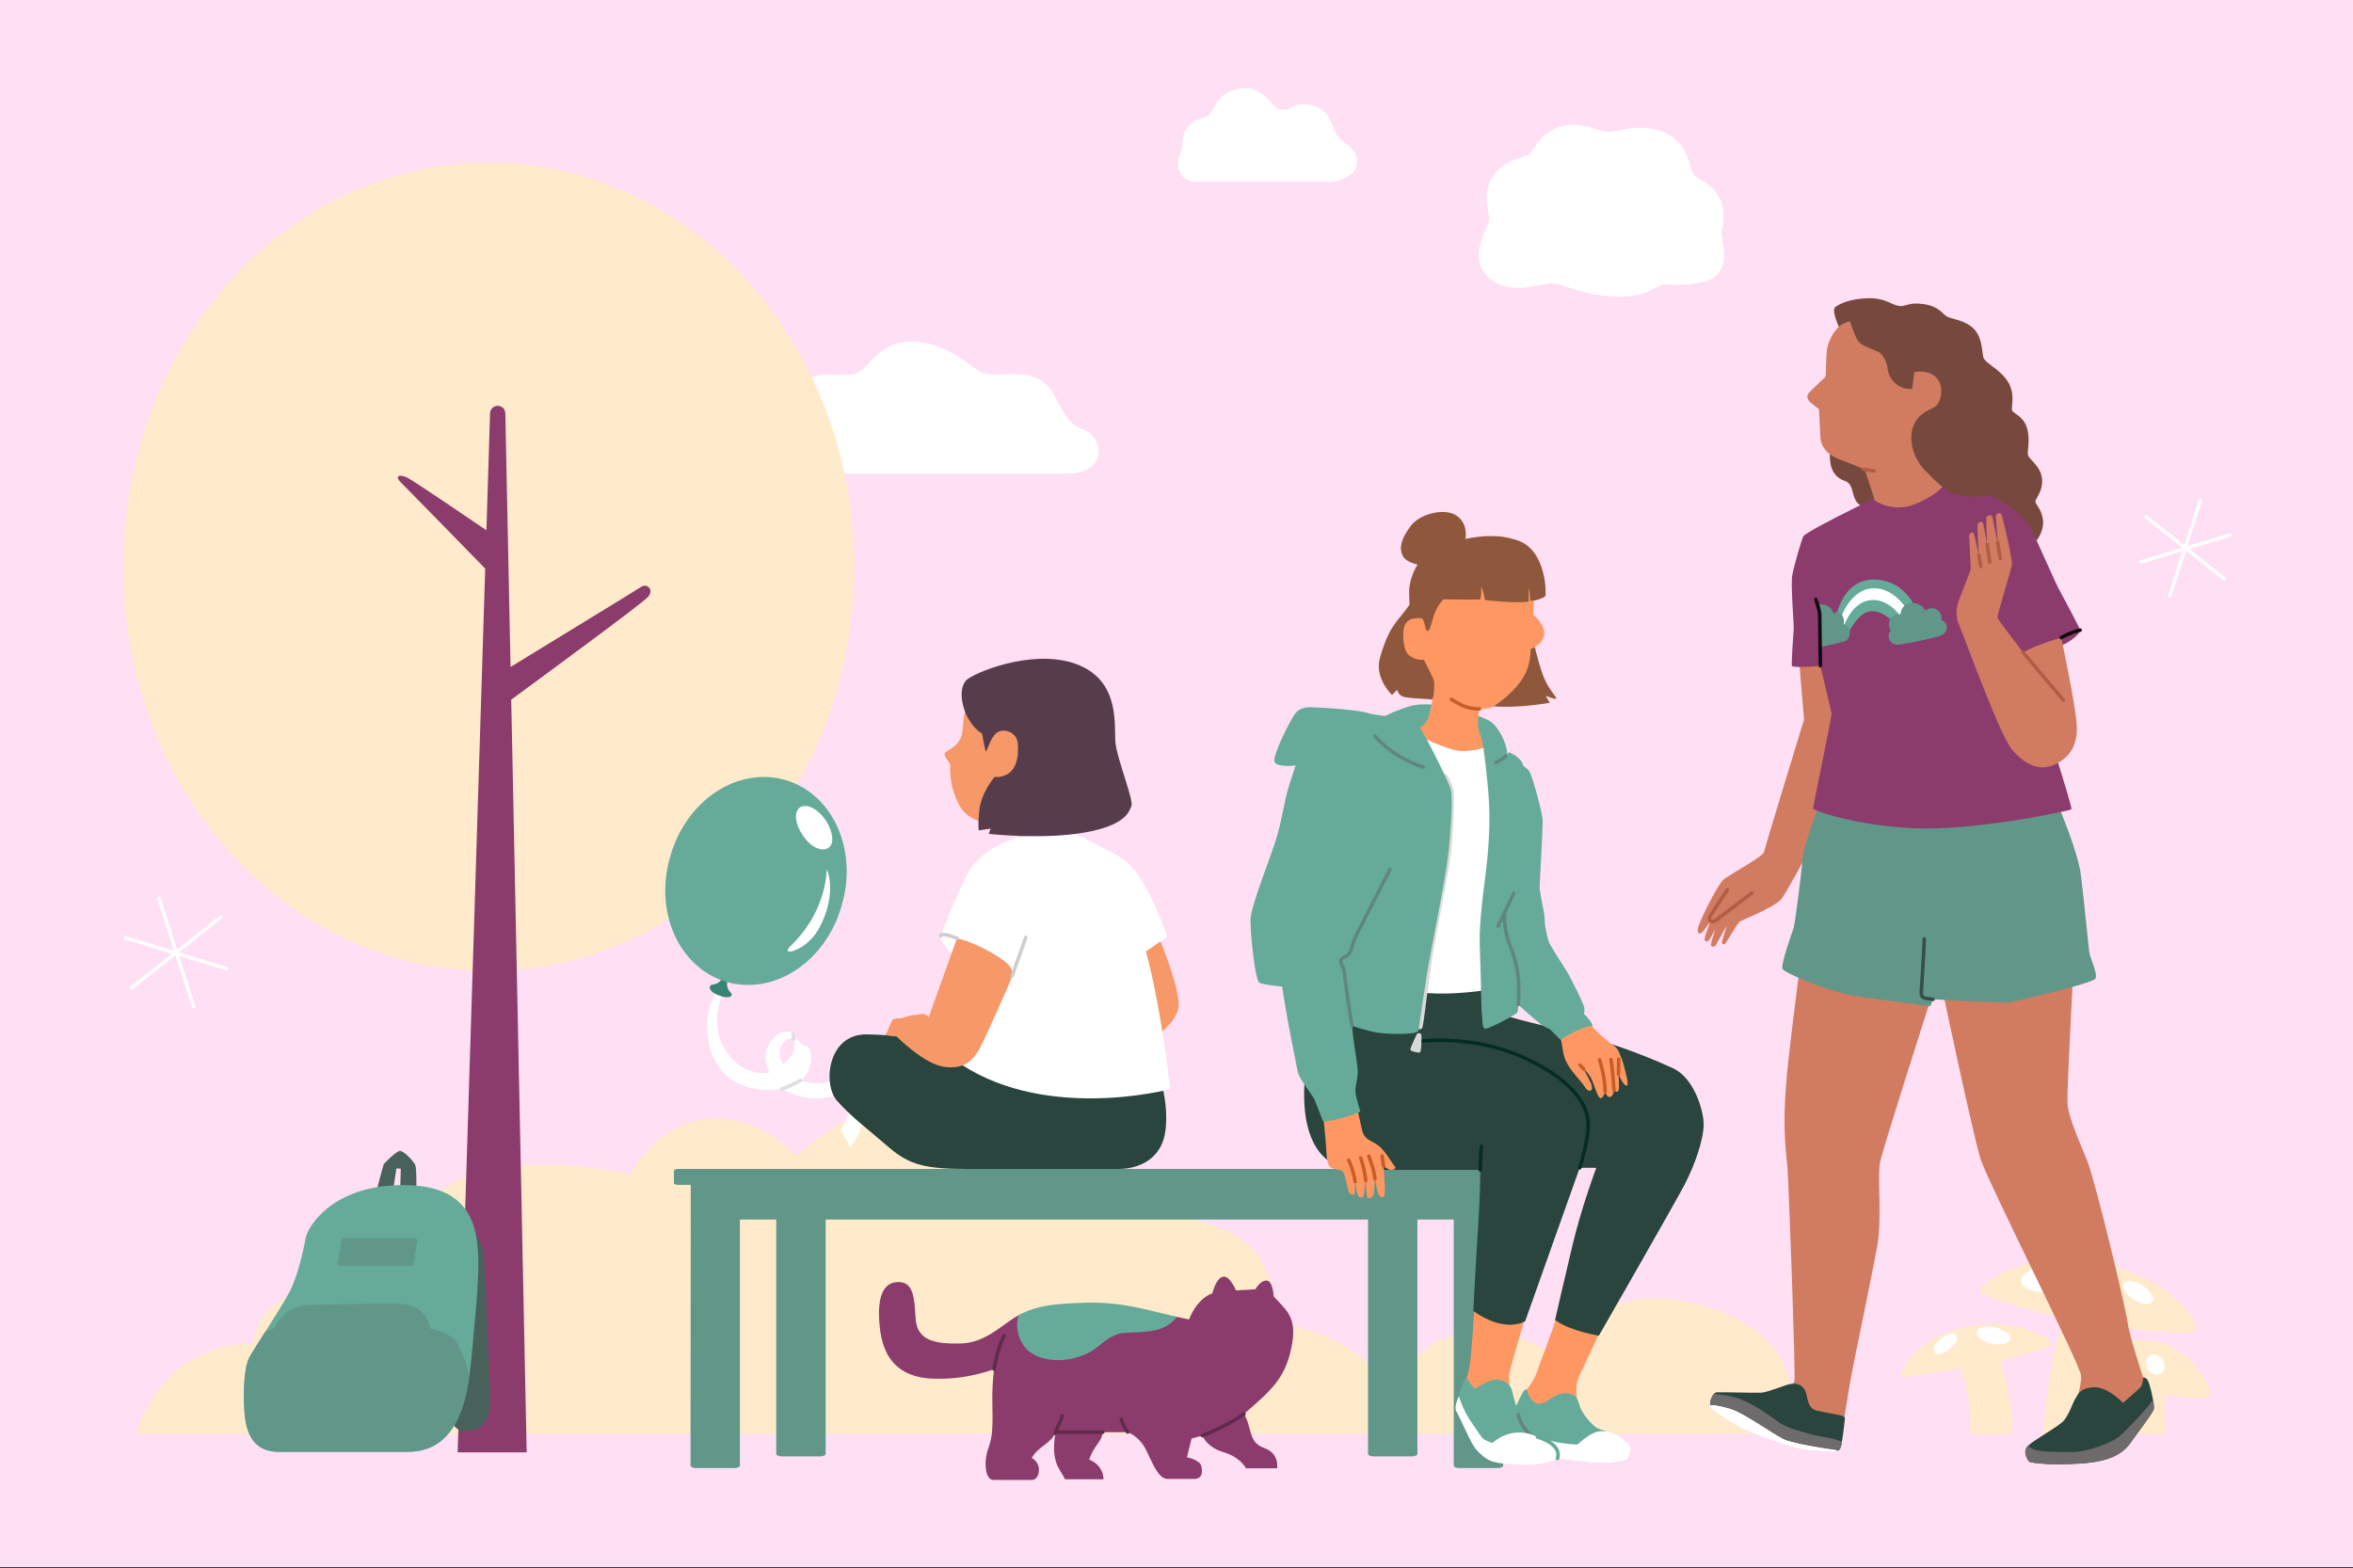 <svg width="2000" height="1333" viewBox="0 0 2000 1333" fill="none" xmlns="http://www.w3.org/2000/svg">
<rect x="0" y="0" width="2000" height="1333" fill="#333333" stroke="none"/>
<g clip-path="url(#clip0_1110_6280)">
<path d="M2000 0H0V1332.05H2000V0Z" fill="#FFDFF3"/>
<path d="M106.742 797.235L192.531 823.276" stroke="white" stroke-width="3" stroke-linecap="round" stroke-linejoin="round"/>
<path d="M135.094 763.541L164.585 855.606" stroke="white" stroke-width="3" stroke-linecap="round" stroke-linejoin="round"/>
<path d="M187.691 779.501L112.012 839.647" stroke="white" stroke-width="3" stroke-linecap="round" stroke-linejoin="round"/>
<path d="M1895.39 454.76L1819.73 477.719" stroke="white" stroke-width="3" stroke-linecap="round" stroke-linejoin="round"/>
<path d="M1870.37 425.027L1844.38 506.245" stroke="white" stroke-width="3" stroke-linecap="round" stroke-linejoin="round"/>
<path d="M1824 439.112L1890.75 492.159" stroke="white" stroke-width="3" stroke-linecap="round" stroke-linejoin="round"/>
<path d="M1371.19 252.069C1345.63 250.691 1330.11 241.959 1320.32 241.008C1310.52 240.057 1283.36 252.693 1265.34 235.953C1247.32 219.199 1263.45 196.452 1265.34 188.557C1267.24 180.663 1258.4 167.714 1268.49 150.647C1278.6 133.594 1296.31 135.482 1301.03 129.789C1305.76 124.109 1309.57 113.346 1326.01 107.667C1342.44 101.987 1359.18 112.409 1368.02 112.097C1376.87 111.785 1392.66 104.188 1413.52 112.097C1434.39 119.991 1435.31 140.523 1439.12 147.168C1442.91 153.799 1453.96 154.111 1460.91 167.06C1467.86 180.024 1464.07 191.71 1463.44 198.028C1462.82 204.347 1470.09 220.15 1460.91 232.148C1451.76 244.146 1420.15 241.945 1414.8 241.633C1409.43 241.32 1400.58 253.645 1371.19 252.069Z" fill="white"/>
<path d="M1128.25 154.537H1017.04C1001.88 154.537 999.024 140.012 1002.81 131.479C1006.62 122.945 1002.81 115.051 1010.4 106.844C1017.98 98.637 1025.25 102.428 1029.35 95.47C1033.46 88.527 1036.61 78.73 1052.72 75.578C1068.84 72.412 1077.69 84.097 1083.05 89.791C1088.41 95.47 1093.8 93.582 1100.12 90.103C1106.42 86.624 1124.12 88.84 1129.81 100.213C1135.49 111.586 1134.55 114.113 1139.61 118.529C1144.66 122.959 1155.08 128.326 1153.19 140.012C1151.31 151.698 1135.2 154.537 1128.25 154.537Z" fill="white"/>
<path d="M670.479 402.676H906.875C941.747 402.676 939.163 371.013 919.781 364.567C900.386 358.106 901.053 332.279 883.617 322.595C866.181 312.911 844.201 322.595 832.572 315.496C820.943 308.41 801.562 289.668 773.164 290.307C744.738 290.946 738.931 315.496 725.385 318.094C711.84 320.678 696.959 313.55 681.468 325.847C665.963 338.143 670.479 351.049 661.434 358.774C652.389 366.54 645.943 372.348 649.166 385.893C652.389 399.439 664.018 402.676 670.479 402.676Z" fill="white"/>
<path d="M1674.43 1218.92C1674.39 1218.92 1674.36 1218.9 1674.34 1218.9C1674.3 1218.88 1674.27 1218.85 1674.26 1218.84C1674.23 1218.81 1674.22 1218.8 1674.22 1218.77C1674.22 1218.73 1674.22 1218.71 1674.22 1218.67C1675.21 1208.18 1674.66 1197.57 1672.56 1187.23C1671.04 1179.03 1668.78 1170.97 1665.77 1163.17C1665.77 1163.12 1665.73 1163.11 1665.68 1163.07C1665.64 1163.05 1665.6 1163.05 1665.54 1163.05C1639.34 1167.25 1622.5 1170.09 1616.84 1170.56C1616.29 1170.59 1615.99 1170.28 1615.86 1169.71C1615.86 1169.68 1615.86 1169.68 1615.86 1169.67C1616.16 1162.98 1631.41 1139.11 1671.16 1131.08C1715.19 1122.19 1741.39 1137.34 1743.69 1142.31C1743.69 1142.34 1743.72 1142.38 1743.72 1142.39C1743.78 1146 1703.62 1156 1700.24 1156.82C1700.21 1156.85 1700.2 1156.85 1700.16 1156.86C1700.13 1156.89 1700.12 1156.9 1700.12 1156.93C1700.09 1156.97 1700.09 1156.99 1700.09 1157.02C1700.07 1157.06 1700.09 1157.07 1700.09 1157.1C1701.11 1159.97 1711.64 1190.6 1710.32 1218.71C1710.32 1218.77 1710.31 1218.81 1710.28 1218.85C1710.24 1218.9 1710.18 1218.92 1710.11 1218.92H1674.43Z" fill="#FFEBCC"/>
<path d="M1753.91 1120.5C1750.08 1132.54 1746.97 1144.81 1744.58 1157.2C1740.5 1177.52 1737.85 1198.11 1736.68 1218.77H1789.84C1789.84 1218.77 1786.63 1177.53 1794.2 1138.67C1794.89 1135.09 1795.63 1131.72 1796.52 1128.22C1813.56 1104.57 1758.57 1058.39 1753.91 1120.5Z" fill="#FFEBCC"/>
<path d="M1772.26 1159.6C1771.91 1164.66 1802.32 1175.87 1804.86 1176.78C1804.9 1176.8 1804.95 1176.84 1804.98 1176.88C1804.99 1176.92 1805.02 1176.97 1804.99 1177.02C1804.73 1178.51 1802.83 1189.18 1801.79 1201.87C1801.35 1207.35 1801.06 1213.3 1801.14 1218.92C1801.14 1218.97 1801.16 1219.02 1801.2 1219.07C1801.24 1219.11 1801.28 1219.14 1801.35 1219.14H1840.03C1840.09 1219.14 1840.13 1219.11 1840.17 1219.07C1840.22 1219.02 1840.24 1218.97 1840.24 1218.92C1840.22 1218.24 1840.12 1216.11 1840.03 1213.14C1839.71 1203.94 1839.88 1194.71 1840.57 1185.54C1840.57 1185.51 1840.57 1185.5 1840.6 1185.46C1840.61 1185.43 1840.64 1185.41 1840.66 1185.39C1840.69 1185.37 1840.7 1185.37 1840.73 1185.37C1840.77 1185.34 1840.78 1185.34 1840.81 1185.34C1843.89 1185.87 1877.63 1191.38 1878.64 1185.33C1879.7 1178.98 1863.52 1149.38 1837.09 1141.26C1810.65 1133.18 1772.94 1149.73 1772.26 1159.6Z" fill="#FFEBCC"/>
<path d="M1670.91 1127.75C1631.62 1135.7 1615.01 1163.7 1615.8 1169.44C1615.8 1169.48 1615.82 1169.5 1615.85 1169.53C1615.86 1169.55 1615.89 1169.58 1615.9 1169.58C1615.92 1169.6 1615.96 1169.63 1615.99 1169.63C1616.03 1169.63 1616.05 1169.63 1616.07 1169.6C1623.03 1167.21 1686.95 1145.7 1743.44 1142.35C1743.48 1142.35 1743.52 1142.35 1743.55 1142.34C1743.57 1142.31 1743.59 1142.29 1743.61 1142.26C1743.64 1142.25 1743.65 1142.21 1743.65 1142.18C1743.65 1142.14 1743.65 1142.09 1743.64 1142.08C1742 1137.72 1714.1 1119.03 1670.91 1127.75Z" fill="#FFEBCC"/>
<path d="M1866.98 1129.36C1868.05 1122.54 1846.21 1087.9 1786.13 1073.54C1726.04 1059.27 1682.77 1091.45 1682.77 1097.14C1682.77 1102.85 1753.58 1120.73 1753.58 1120.73C1767.79 1124.43 1782.27 1127.06 1796.87 1128.61C1831.24 1131.13 1865.93 1136.17 1866.98 1129.36Z" fill="#FFEBCC"/>
<path d="M1878.64 1185.3C1879.7 1178.95 1863.52 1149.35 1837.09 1141.26C1810.65 1133.14 1772.94 1149.72 1772.26 1159.56C1771.88 1164.84 1805.03 1176.8 1805.03 1176.8C1805.03 1176.8 1819.1 1181.03 1840.64 1185.26C1840.6 1185.3 1877.59 1191.65 1878.64 1185.3Z" fill="#FFEBCC"/>
<path d="M1742.05 1097.75C1754.49 1096.12 1763.93 1089.86 1763.12 1083.76C1762.32 1077.67 1751.59 1074.05 1739.15 1075.69C1726.71 1077.32 1717.27 1083.58 1718.08 1089.67C1718.87 1095.76 1729.61 1099.38 1742.05 1097.75Z" fill="white"/>
<path d="M1829.51 1106.48C1831.63 1103.23 1827.95 1097.06 1821.26 1092.71C1814.57 1088.38 1807.45 1087.52 1805.33 1090.8C1803.19 1094.05 1806.89 1100.22 1813.57 1104.57C1820.24 1108.9 1827.4 1109.76 1829.51 1106.48Z" fill="white"/>
<path d="M1708.41 1138.4C1709.27 1134.61 1703.67 1130.08 1695.9 1128.32C1688.16 1126.55 1681.15 1128.19 1680.28 1132.01C1679.41 1135.82 1685.01 1140.32 1692.77 1142.09C1700.53 1143.85 1707.54 1142.21 1708.41 1138.4Z" fill="white"/>
<path d="M1657.05 1146.79C1662.15 1142.8 1664.72 1137.52 1662.74 1135.04C1660.8 1132.54 1655.06 1133.75 1649.95 1137.76C1644.84 1141.75 1642.28 1147.04 1644.26 1149.52C1646.2 1152.02 1651.94 1150.81 1657.05 1146.79Z" fill="white"/>
<path d="M1792.81 1102.79C1796.34 1100.73 1797.21 1095.59 1794.71 1091.28C1792.24 1086.99 1787.34 1085.14 1783.81 1087.2C1780.26 1089.23 1779.42 1094.37 1781.89 1098.69C1784.39 1103 1789.27 1104.82 1792.81 1102.79Z" fill="white"/>
<path d="M1836.5 1167.64C1840.03 1165.61 1840.9 1160.44 1838.4 1156.15C1835.93 1151.84 1831.03 1150.02 1827.48 1152.05C1823.94 1154.09 1823.11 1159.23 1825.58 1163.55C1828.08 1167.85 1832.96 1169.68 1836.5 1167.64Z" fill="white"/>
<path d="M1167.86 1218.41C1167.83 1218.44 1167.83 1218.51 1167.83 1218.54C1167.86 1218.6 1167.86 1218.63 1167.88 1218.7C1167.93 1218.73 1167.98 1218.75 1168.01 1218.75C1168.04 1218.78 1168.11 1218.78 1168.17 1218.78H1523.31C1523.38 1218.78 1523.44 1218.78 1523.51 1218.73C1523.57 1218.7 1523.59 1218.63 1523.62 1218.57C1524.76 1213.78 1541.36 1138.77 1450.7 1110.63C1360.82 1082.63 1322.71 1146.77 1319.8 1151.93C1319.8 1151.96 1319.77 1151.99 1319.74 1152.02C1319.67 1152.06 1319.64 1152.09 1319.61 1152.09C1319.54 1152.09 1319.51 1152.09 1319.46 1152.09C1319.43 1152.09 1319.39 1152.06 1319.33 1152.02C1315.67 1149.08 1277.74 1119.8 1232.25 1135.58C1186.56 1151.52 1169.3 1212.9 1167.86 1218.41Z" fill="#FFEBCC"/>
<path d="M115.672 1218.39C115.672 1218.44 115.672 1218.47 115.672 1218.54C115.672 1218.57 115.7 1218.63 115.743 1218.67C115.771 1218.7 115.8 1218.73 115.828 1218.75C115.899 1218.78 115.927 1218.78 115.984 1218.78H1197.14C1197.21 1218.78 1197.24 1218.78 1197.29 1218.75C1197.32 1218.75 1197.37 1218.73 1197.39 1218.7C1197.42 1218.67 1197.45 1218.6 1197.45 1218.57C1197.48 1218.54 1197.48 1218.47 1197.45 1218.44C1196.51 1212.62 1182.43 1139.26 1085.44 1124.53C1085.38 1124.5 1085.31 1124.47 1085.25 1124.4C1085.22 1124.38 1085.19 1124.28 1085.19 1124.22C1085.41 1119.8 1087.38 1065.41 1040.78 1045.4C994.976 1025.79 961.552 1034.52 957.931 1035.56C957.86 1035.59 957.832 1035.59 957.775 1035.56C957.732 1035.56 957.704 1035.56 957.647 1035.53C957.619 1035.5 957.576 1035.48 957.576 1035.43C957.548 1035.41 957.519 1035.38 957.519 1035.32C956.397 1029.64 939.884 954.43 842.466 934.423C744.736 914.346 681.92 978.255 677.661 982.742C677.618 982.77 677.59 982.799 677.533 982.799C677.504 982.827 677.462 982.827 677.405 982.827C677.377 982.827 677.348 982.827 677.277 982.799C677.249 982.799 677.221 982.77 677.192 982.742C674.267 979.547 643.371 947.103 601.158 951.079C558.632 955.083 537.774 994.726 536.084 998.048C536.056 998.105 535.985 998.176 535.928 998.204C535.857 998.233 535.8 998.233 535.729 998.233C530.817 997.012 452.255 978.255 394.48 1001.06C337.912 1023.35 325.019 1098.04 323.826 1105.8C323.826 1105.86 323.798 1105.93 323.77 1105.96C323.727 1106.03 323.67 1106.06 323.613 1106.06C323.571 1106.09 323.514 1106.09 323.457 1106.09C323.386 1106.06 323.329 1106.03 323.301 1105.99C320.192 1102.68 300.37 1084.06 258.569 1096.72C215.631 1109.75 215.419 1138.62 215.532 1142.12C215.532 1142.19 215.532 1142.22 215.504 1142.25C215.504 1142.32 215.475 1142.35 215.447 1142.38C215.419 1142.41 215.376 1142.41 215.319 1142.44C215.291 1142.44 215.262 1142.48 215.191 1142.44C209.711 1142.04 142.422 1139 115.672 1218.39Z" fill="#FFEBCC"/>
<path d="M415.407 825.362C587.056 825.362 726.191 671.546 726.191 481.793C726.191 292.04 587.056 138.225 415.407 138.225C243.743 138.225 104.609 292.04 104.609 481.793C104.609 671.546 243.743 825.362 415.407 825.362Z" fill="#FFEBCC"/>
<path d="M550.737 507.45C546.051 512.775 460.759 575.462 434.633 594.631C434.576 594.659 434.548 594.702 434.548 594.73C434.534 594.773 434.533 594.801 434.533 594.844L447.653 1234.24C447.653 1234.29 447.639 1234.37 447.582 1234.41C447.54 1234.44 447.483 1234.49 447.412 1234.49H389.239C389.182 1234.49 389.112 1234.44 389.069 1234.41C389.026 1234.37 388.998 1234.29 388.998 1234.24L394.748 1048.34L412.412 483.412C412.412 483.369 412.412 483.341 412.383 483.326C412.383 483.27 412.355 483.255 412.341 483.227C401.124 471.726 345.635 414.916 340.623 409.933C335.042 404.381 339.813 402.805 346.174 406C351.499 408.598 398.298 440.418 413.079 450.484C413.093 450.513 413.15 450.527 413.193 450.527C413.249 450.527 413.292 450.527 413.32 450.513C413.363 450.484 413.391 450.456 413.406 450.414C413.434 450.385 413.462 450.342 413.462 450.286L416.529 351.206C416.586 349.503 417.296 347.912 418.517 346.734C419.738 345.569 421.357 344.902 423.047 344.931C424.751 344.931 426.369 345.598 427.59 346.762C428.783 347.955 429.465 349.559 429.521 351.249L433.951 566.489C433.951 566.546 433.951 566.56 433.98 566.617C434.008 566.631 434.037 566.688 434.079 566.702C434.108 566.702 434.15 566.73 434.193 566.73C434.25 566.73 434.264 566.702 434.321 566.688C464.479 548.258 541.38 501.245 545.171 498.718C549.913 495.608 556.246 501.117 550.737 507.45Z" fill="#8B3C6C"/>
<path d="M400.053 1043.37C400.053 1043.37 408.913 1055.05 410.631 1062.2C412.335 1069.34 416.055 1172.08 416.623 1188.35C417.176 1204.61 410.915 1214.89 399.783 1216.04C388.651 1217.18 384.661 1215.17 380.657 1196.05C376.667 1176.92 381.807 1078.75 380.657 1061.93C379.507 1045.07 400.053 1043.37 400.053 1043.37Z" fill="#49615B"/>
<path d="M320.538 1010.83C320.524 1010.83 320.51 1010.83 320.496 1010.83C320.496 1010.83 320.482 1010.81 320.482 1010.8C320.467 1010.78 320.453 1010.78 320.453 1010.75C320.453 1010.75 320.453 1010.74 320.453 1010.73C320.851 1009.18 325.593 990.806 326.133 989.712C326.701 988.562 336.697 978.58 339.834 978.296C342.972 977.998 351.534 986.858 352.968 990.28C354.331 993.574 353.863 1012.35 353.82 1013.86C353.82 1013.88 353.82 1013.88 353.82 1013.91C353.806 1013.91 353.806 1013.92 353.792 1013.92C353.778 1013.94 353.778 1013.95 353.764 1013.95C353.749 1013.95 353.735 1013.95 353.735 1013.95L340.204 1011.96C340.175 1011.96 340.161 1011.96 340.147 1011.95C340.133 1011.92 340.133 1011.91 340.133 1011.88L340.686 993.503C340.686 993.475 340.686 993.461 340.658 993.432C340.644 993.418 340.63 993.418 340.601 993.418L337.052 993.134C337.037 993.134 337.009 993.134 336.995 993.148C336.981 993.163 336.966 993.177 336.952 993.205L334.127 1011.32C334.127 1011.34 334.112 1011.37 334.098 1011.38C334.084 1011.38 334.07 1011.39 334.041 1011.39L320.538 1010.83Z" fill="#49615B"/>
<path d="M337.833 1007.4C356.888 1006.82 370.533 1009.66 380.33 1014.83C402.324 1026.43 404.851 1048.52 406.03 1060.78C407.748 1078.47 405.178 1107.01 402.04 1139.84C398.916 1172.66 396.616 1234.02 346.395 1234.02H237.362C217.115 1234.02 208.823 1221.17 207.687 1198.05C206.551 1174.94 208.553 1160.38 211.975 1153.82C213.494 1150.91 218.946 1142.29 225.208 1132.4C233.102 1119.96 242.247 1105.52 246.222 1097.88C253.364 1084.19 258.206 1061.06 259.924 1051.95C261.642 1042.8 281.62 1009.12 337.833 1007.4Z" fill="#66AB9A"/>
<path d="M237.392 1234.1C218.308 1234.1 208.852 1222.64 207.631 1198.05C206.566 1176.83 208.099 1161.09 211.919 1153.78C213.225 1151.25 217.627 1144.31 222.724 1136.24L225.209 1132.38C227.779 1131.01 230.448 1129.84 233.203 1128.89C233.87 1127.58 234.495 1126.43 235.02 1125.52C240.941 1115.17 250.568 1109.68 263.631 1109.21C275.714 1108.78 305.02 1108.17 325.296 1108.17C331.842 1108.17 337.039 1108.23 340.688 1108.36C356.733 1108.9 364.84 1119.58 365.593 1129.3C379.749 1132 386.948 1136.91 391.278 1146.84C394.175 1153.44 397.653 1162.1 398.889 1170.36C394.856 1197.74 385.045 1234.09 346.41 1234.09L237.392 1234.1Z" fill="#609789"/>
<path d="M349.904 1075.9H288.608C288.366 1075.9 288.153 1075.84 287.94 1075.76C287.728 1075.66 287.557 1075.52 287.401 1075.35C287.245 1075.18 287.145 1074.96 287.074 1074.73C287.018 1074.52 287.018 1074.29 287.046 1074.07L290.241 1053.82C290.312 1053.45 290.496 1053.11 290.78 1052.87C291.064 1052.63 291.433 1052.49 291.803 1052.49H353.113C353.34 1052.49 353.567 1052.54 353.766 1052.64C353.979 1052.73 354.164 1052.87 354.306 1053.04C354.462 1053.22 354.561 1053.42 354.632 1053.65C354.689 1053.86 354.703 1054.09 354.661 1054.32L351.466 1074.56C351.409 1074.93 351.21 1075.27 350.926 1075.52C350.642 1075.76 350.287 1075.9 349.904 1075.9Z" fill="#609789"/>
<path d="M1555.32 364.284C1555.32 364.284 1555.32 377.191 1555.32 387.371C1555.32 397.552 1558.66 405.759 1568.44 408.897C1578.22 412.035 1570.98 430.238 1588.2 431.615C1605.43 432.992 1617.17 417.331 1617.17 417.331L1607.59 376.225C1607.59 376.225 1596.62 367.223 1596.03 367.025C1595.45 366.826 1555.32 364.284 1555.32 364.284Z" fill="#77483D"/>
<path d="M1539.27 750.207C1539.27 750.207 1525.77 849.428 1519.89 903.441C1514.01 957.453 1518.13 977.416 1519.31 992.68C1520.49 1007.94 1526.35 1168.82 1525.19 1174.1C1524.01 1179.38 1499.94 1184.66 1499.94 1184.66C1499.94 1184.66 1511.1 1216.95 1566.28 1213.43C1566.28 1213.43 1570.98 1183.48 1573.33 1170.56C1575.69 1157.64 1591.54 1081.92 1595.64 1059.03C1599.74 1036.13 1595.64 999.723 1597.98 987.98C1600.34 976.252 1640.85 850.01 1640.85 850.01L1539.27 750.207Z" fill="#D17B61"/>
<path d="M1650.84 840.625C1650.84 840.625 1677.25 965.674 1683.41 985.056C1689.59 1004.44 1767.97 1159.43 1768.83 1169.1C1769.71 1178.8 1761.79 1199.93 1761.79 1199.93C1761.79 1199.93 1801.42 1222.83 1823.43 1176.16C1823.43 1176.16 1810.21 1137.41 1808.46 1124.19C1806.7 1110.97 1781.16 1004.42 1774.1 986.816C1767.04 969.21 1758.25 949.814 1757.37 938.37C1756.49 926.926 1762.66 823.885 1761.79 829.167C1760.91 834.463 1650.84 840.625 1650.84 840.625Z" fill="#D17B61"/>
<path d="M1546.9 1199.53C1549.26 1200.31 1561.63 1202.23 1564.57 1203.11C1567.52 1204 1568.39 1204.58 1568.1 1206.05C1567.9 1207.05 1566.92 1218.13 1565.53 1225.58C1564.88 1229.01 1564.1 1231.58 1563.36 1232.23C1561 1234.29 1550.44 1233.69 1537.23 1232.51C1524.01 1231.33 1484.09 1216.65 1476.16 1211.67C1468.24 1206.69 1455.04 1199.05 1453.86 1195.53C1452.68 1192 1455.62 1183.78 1459.14 1183.48C1462.66 1183.19 1492.61 1184.07 1497.31 1183.77C1502.01 1183.48 1518.43 1177.02 1520.19 1176.73C1521.96 1176.43 1533.41 1173.2 1535.76 1186.71C1538.1 1200.22 1544.69 1198.79 1546.9 1199.53Z" fill="#2A453D"/>
<path d="M1555 1233.68C1559.6 1233.68 1562.35 1233.22 1563.43 1232.3C1564.61 1231.36 1565.09 1229.32 1565.62 1225.61C1565.63 1225.56 1565.62 1225.51 1565.57 1225.5C1563.4 1224.55 1558.74 1222.79 1551.63 1221.74C1541.02 1220.17 1522.2 1214.65 1515.65 1211.19C1513.78 1210.19 1511.11 1208.29 1507.71 1205.86C1499.28 1199.87 1486.53 1190.8 1474.13 1187.69C1467.21 1185.96 1461.34 1185.02 1456.71 1184.9C1456.67 1184.9 1456.64 1184.93 1456.63 1184.95C1454.24 1187.67 1452.86 1192.9 1453.76 1195.54C1454.77 1198.55 1464.32 1204.46 1472.02 1209.2C1473.47 1210.09 1474.86 1210.96 1476.12 1211.75C1484.39 1216.97 1524.27 1231.45 1537.22 1232.61C1543.17 1233.14 1549.94 1233.68 1555 1233.68Z" fill="#6D6B6C"/>
<path d="M1555 1233.78C1557.79 1233.78 1559.87 1233.62 1561.33 1233.31C1561.42 1233.28 1561.5 1233.19 1561.5 1233.11C1561.5 1233.01 1561.43 1232.92 1561.34 1232.9C1560.34 1232.6 1559.21 1232.38 1557.89 1232.21C1548.92 1231.09 1527.45 1227.53 1518.41 1224.39C1514.6 1223.07 1507.74 1218.71 1499.81 1213.68C1489.24 1206.98 1477.3 1199.41 1469.86 1197.38C1463.43 1195.61 1458.5 1194.45 1455.31 1194.45C1454.7 1194.45 1454.14 1194.49 1453.65 1194.57C1453.55 1194.6 1453.48 1194.7 1453.49 1194.81C1453.53 1195.08 1453.59 1195.34 1453.66 1195.58C1454.68 1198.62 1464.27 1204.54 1471.96 1209.3C1473.41 1210.19 1474.8 1211.06 1476.05 1211.84C1484.33 1217.05 1524.24 1231.56 1537.21 1232.73C1543.16 1233.25 1549.91 1233.78 1555 1233.78Z" fill="white"/>
<path d="M1555 1233.78C1557.79 1233.78 1559.87 1233.62 1561.33 1233.31C1561.42 1233.28 1561.5 1233.19 1561.5 1233.11C1561.5 1233.01 1561.43 1232.92 1561.34 1232.9C1560.34 1232.6 1559.21 1232.38 1557.89 1232.21C1548.92 1231.09 1527.45 1227.53 1518.41 1224.39C1514.6 1223.07 1507.74 1218.71 1499.81 1213.68C1489.24 1206.98 1477.3 1199.41 1469.86 1197.38C1463.43 1195.61 1458.5 1194.45 1455.31 1194.45C1454.7 1194.45 1454.14 1194.49 1453.65 1194.57C1453.55 1194.6 1453.48 1194.7 1453.49 1194.81C1453.53 1195.08 1453.59 1195.34 1453.66 1195.58C1454.68 1198.62 1464.27 1204.54 1471.96 1209.3C1473.41 1210.19 1474.8 1211.06 1476.05 1211.84C1484.33 1217.05 1524.24 1231.56 1537.21 1232.73C1543.16 1233.25 1549.91 1233.78 1555 1233.78Z" fill="white"/>
<path d="M1804.52 1192.43C1804.48 1192.46 1804.42 1192.46 1804.38 1192.41C1803.37 1191.32 1791.03 1178.43 1779.4 1179.18C1767.26 1179.96 1766.1 1185.83 1764.14 1188.58C1762.18 1191.32 1758.66 1202.67 1753.96 1207.76C1749.26 1212.85 1728.91 1223.81 1723.82 1228.89C1718.73 1233.97 1723.43 1240.63 1724.6 1242.19C1725.76 1243.76 1746.14 1245.73 1770.79 1243.77C1795.45 1241.81 1805.23 1234.37 1810.71 1226.55C1816.18 1218.72 1829.89 1201.12 1830.66 1197.6C1831.43 1194.08 1827.54 1176.45 1825.58 1173.33C1823.85 1170.55 1822.11 1170.85 1821.74 1170.96C1821.7 1170.96 1821.67 1171 1821.67 1171.04C1821.62 1171.71 1821.18 1176.98 1819.71 1178.8C1818.22 1180.66 1805.63 1191.49 1804.52 1192.43Z" fill="#2A453D"/>
<path d="M1750.21 1244.68C1757 1244.68 1763.93 1244.4 1770.8 1243.86C1791.23 1242.24 1803.57 1236.91 1810.79 1226.59C1812.36 1224.36 1814.6 1221.31 1817 1218.06C1823.19 1209.67 1830.21 1200.14 1830.78 1197.6C1831.03 1196.45 1830.82 1193.72 1830.17 1189.9C1830.15 1189.86 1830.12 1189.83 1830.08 1189.83C1830.07 1189.83 1830.07 1189.83 1830.05 1189.83C1830.02 1189.83 1829.98 1189.85 1829.97 1189.87C1825.2 1197.17 1807.24 1216.06 1801.26 1220.97C1794.67 1226.39 1775.23 1234.27 1759.75 1234.27C1759.39 1234.27 1759.02 1234.27 1758.65 1234.26C1756.39 1234.2 1754.15 1234.17 1751.93 1234.15C1738.85 1233.96 1727.55 1233.8 1723.9 1228.81C1723.89 1228.79 1723.86 1228.76 1723.83 1228.76H1723.82C1723.79 1228.76 1723.77 1228.78 1723.75 1228.81C1718.95 1233.59 1722.7 1239.8 1724.53 1242.24C1725.41 1243.42 1735.94 1244.68 1750.21 1244.68Z" fill="#6D6B6C"/>
<path d="M1529.39 562.314C1529.34 562.329 1529.3 562.385 1529.31 562.442L1533.4 611.641C1533.4 611.641 1533.4 611.67 1533.38 611.684C1532.89 613.331 1499.93 720.901 1499.35 724.38C1498.77 727.901 1469.4 743.761 1464.71 747.865C1460.01 751.968 1442.6 786.031 1442.99 790.532C1443.39 795.033 1445.54 793.272 1446.52 792.69C1447.34 792.193 1451.71 786.23 1453.13 784.299C1453.2 784.185 1453.35 784.27 1453.3 784.384C1452.32 787.082 1448.86 796.637 1448.86 797.958C1448.86 799.534 1450.24 801.493 1452.2 799.534C1453.67 798.057 1456.27 792.988 1457.45 790.617C1457.52 790.503 1457.68 790.574 1457.65 790.702C1456.77 793.485 1454.81 799.861 1454.34 802.274C1453.76 805.398 1457.48 805.199 1458.46 803.24C1459.28 801.579 1465.64 790.56 1467.52 787.323C1467.57 787.209 1467.74 787.28 1467.7 787.408C1466.66 790.503 1463.54 799.917 1463.54 800.897C1463.54 802.076 1464.9 804.021 1466.66 801.678C1468.43 799.335 1476.65 785.435 1478.02 783.873C1479.4 782.311 1507.27 771.932 1514.03 764.307C1520.78 756.668 1575.09 651.582 1577.05 646.485C1579.01 641.402 1580.57 631.605 1580.95 626.919C1581.33 622.347 1574.26 554.718 1573.92 551.509C1573.92 551.438 1573.85 551.381 1573.79 551.41L1529.39 562.314Z" fill="#D17B61"/>
<path d="M1489.09 759.01C1489.09 759.01 1458.84 781.899 1457.38 783.077C1455.92 784.256 1451.32 782.495 1453.38 778.974C1455.44 775.452 1468.24 756.369 1468.24 756.369" stroke="#B05D45" stroke-width="3" stroke-linecap="round" stroke-linejoin="round"/>
<path d="M1549.23 677.411C1549.19 677.411 1549.15 677.439 1549.13 677.468C1548.41 679.271 1533.27 716.5 1532.14 730.245C1530.96 744.33 1525.68 785.421 1524.5 788.957C1523.33 792.478 1513.35 820.067 1515.1 823.588C1516.85 827.109 1555.03 843.551 1580.27 847.073C1604.82 850.509 1638.8 855.038 1640.66 855.294C1640.7 855.308 1640.74 855.265 1640.77 855.237L1643.06 849.501C1643.07 849.458 1643.12 849.43 1643.16 849.43C1645.56 849.572 1704.26 852.937 1709.42 851.772C1714.71 850.608 1778.71 835.927 1781.06 831.823C1783.4 827.72 1776.36 814.202 1775.77 808.92C1775.19 803.639 1771.08 763.129 1768.72 743.762C1766.42 724.821 1750.2 686.257 1749.48 684.525C1749.45 684.482 1749.42 684.454 1749.38 684.454L1549.23 677.411Z" fill="#609789"/>
<path d="M1532.82 455.88C1531.21 458.833 1524.99 480.529 1523.42 488.75C1521.86 496.971 1524.99 531.02 1524.6 534.925C1524.2 538.829 1522.64 563.507 1523.02 565.85C1523.4 568.122 1545.63 566.148 1547.22 566.006C1547.26 566.006 1547.32 566.034 1547.33 566.091C1547.8 568.122 1556.49 604.826 1556.87 606.359C1557.27 607.921 1541.02 685.617 1541.02 687.179C1541.02 688.755 1575.87 701.661 1627.13 704.004C1678.4 706.361 1759.03 689.138 1760.6 687.96C1762.16 686.781 1735.17 604.982 1735.55 602.241C1735.95 599.572 1730.76 557.586 1730.48 555.357C1730.48 555.314 1730.51 555.257 1730.56 555.243C1731.64 554.988 1742.31 552.347 1751.21 549.01C1760.61 545.489 1768.43 538.049 1768.05 535.706C1767.67 533.363 1751.99 504.383 1749.25 499.3C1747.38 495.807 1738.25 474.963 1731.09 459.444C1731.09 459.43 1731.09 459.416 1731.09 459.416C1728.29 446.353 1721.45 424.572 1681.15 417.884C1663.53 413.582 1626.74 408.882 1623.22 409.663C1619.7 410.458 1535.56 450.783 1532.82 455.88Z" fill="#8B3C6C"/>
<path d="M1752.02 542.095C1752.02 542.024 1751.95 541.996 1751.89 542.01C1750.29 542.464 1730.86 548.101 1719.59 554.462C1719.55 554.491 1719.49 554.477 1719.46 554.434C1707.75 538.815 1698.77 527.499 1697.98 525.142C1697.2 522.799 1709.72 484.051 1710.12 479.748C1710.52 475.446 1702.68 441.397 1701.5 437.862C1700.34 434.34 1696.03 436.697 1696.42 439.438C1696.76 441.738 1697.64 455.355 1697.91 459.671C1697.92 459.799 1697.74 459.813 1697.69 459.685C1696.8 455.639 1694.02 443.172 1693.69 440.233C1693.29 436.697 1688.21 437.095 1688.21 441.397C1688.21 444.904 1688.72 456.746 1688.92 461.006C1688.92 461.119 1688.73 461.162 1688.72 461.02C1688.07 457.499 1686.48 448.809 1685.85 445.7C1685.07 441.795 1680.77 443.754 1680.77 446.878C1680.77 449.547 1681.62 465.89 1681.89 470.633C1681.89 470.76 1681.71 470.789 1681.68 470.661C1680.9 467.055 1678.68 456.888 1678.04 454.318C1677.26 451.18 1673.74 452.742 1673.74 455.88C1673.74 459.018 1675.3 482.9 1674.9 484.448C1674.52 486.024 1667.86 502.466 1665.9 507.947C1663.96 513.414 1660.82 521.251 1665.12 531.034C1669.42 540.817 1700.35 626.933 1710.93 638.278C1721.49 649.623 1733.23 655.885 1746.15 650.006C1759.08 644.128 1765.32 633.962 1765.32 619.095C1765.32 604.584 1752.64 544.978 1752.02 542.095Z" fill="#D17B61"/>
<path d="M1753.96 595.214L1719.52 554.506" stroke="#B05D45" stroke-width="3" stroke-linecap="round" stroke-linejoin="round"/>
<path d="M1700.2 474.822L1697.99 460.964" stroke="#B05D45" stroke-width="3" stroke-linecap="round" stroke-linejoin="round"/>
<path d="M1688.99 462.54L1691.32 477.917" stroke="#B05D45" stroke-width="3" stroke-linecap="round" stroke-linejoin="round"/>
<path d="M1681.95 471.925L1683.61 481.58" stroke="#B05D45" stroke-width="3" stroke-linecap="round" stroke-linejoin="round"/>
<path d="M1593.52 425.367C1593.49 425.353 1593.49 425.324 1593.47 425.31C1593.18 424.345 1586.23 402.138 1585.07 399.852C1583.9 397.495 1562.56 390.892 1557.08 387.371C1551.6 383.85 1547.68 378.369 1547.3 372.107C1546.93 366.03 1546.18 348.921 1546.12 347.898C1546.12 347.87 1546.12 347.827 1546.08 347.813C1545.5 347.359 1538.2 341.807 1537.23 340.259C1536.2 338.655 1535.47 336.298 1537.66 333.813C1539.87 331.314 1550.28 321.772 1551.18 320.75C1552.06 319.728 1552.06 317.229 1552.06 314.588C1552.06 311.947 1552.2 299.026 1553.38 294.624C1554.54 290.208 1561.3 269.379 1583.9 269.677C1606.51 269.975 1637.9 267.916 1650.52 282.584C1663.15 297.251 1669.31 326.614 1657.87 346.876C1646.42 367.123 1643.48 373.3 1642.02 376.523C1640.56 379.746 1641.72 383.58 1642.9 386.221C1644.04 388.791 1651.85 411.31 1652.27 412.588C1652.3 412.616 1652.29 412.659 1652.26 412.687C1651.6 413.44 1642.8 423.436 1625.28 429.357C1607.57 435.363 1594.2 425.864 1593.52 425.367Z" fill="#D17B61"/>
<path d="M1627.04 316.533C1627.06 316.491 1627.07 316.462 1627.11 316.462C1628.77 315.852 1638.58 314.347 1644.96 320.14C1651.42 326.018 1651.12 336 1647.6 342.46C1644.08 348.921 1634.58 347.444 1627.92 358.803C1621.28 370.148 1625 388.252 1635.84 399.412C1646.72 410.572 1649.65 413.213 1657.28 418.197C1664.91 423.181 1681.05 422.598 1687.51 421.136C1693.95 419.659 1724.33 436.897 1730.91 459.388C1730.93 459.473 1731.03 459.487 1731.09 459.43C1731.98 458.266 1737.34 450.911 1736.53 442.562C1735.65 433.461 1730.66 429.343 1730.08 426.702C1729.5 424.061 1736.83 417.899 1735.65 406.738C1734.47 395.578 1723.91 390.296 1723.61 386.193C1723.32 382.089 1725.96 371.809 1722.43 362.424C1718.91 353.024 1710.7 351.548 1710.1 348.339C1709.51 345.13 1713.34 333.941 1706 323.377C1698.66 312.813 1686.92 308.696 1685.74 303.414C1684.56 298.132 1684.86 286.986 1677.82 279.645C1670.77 272.304 1659.93 271.424 1655.51 269.365C1651.09 267.306 1648.77 260.562 1635.26 258.503C1621.76 256.444 1620 261.144 1613.54 259.965C1607.08 258.787 1602.09 252.923 1586.83 253.519C1571.57 254.101 1563.05 258.503 1559.82 261.144C1556.77 263.629 1562.32 276.266 1562.99 277.742C1563.02 277.799 1563.1 277.827 1563.16 277.771C1563.76 277.16 1566.9 274.249 1572.36 273.199C1572.4 273.184 1572.46 273.213 1572.49 273.27C1572.8 274.292 1576 284.174 1578.91 289.172C1581.99 294.454 1594.17 297.393 1597.41 299.594C1600.63 301.795 1604.01 307.957 1604.45 313.679C1604.91 319.387 1611.18 331.527 1625.21 330.576C1625.27 330.562 1625.29 330.533 1625.31 330.477L1627.04 316.533Z" fill="#77483D"/>
<path d="M1592.99 400.321L1583.75 398.901" stroke="#B05D45" stroke-width="3" stroke-linecap="round" stroke-linejoin="round"/>
<path d="M1635.56 798.044C1635.81 798.782 1633.73 832.93 1633.03 844.133C1632.9 846.164 1634.28 847.981 1636.27 848.421L1643.08 849.429" stroke="#394D48" stroke-width="3" stroke-linecap="round" stroke-linejoin="round"/>
<path d="M1626.75 514.194C1626.75 514.194 1616.97 491.874 1591.53 492.655C1566.08 493.436 1561 523.182 1561 523.182L1569.6 540.789C1569.6 540.789 1578.62 518.88 1591.53 519.263C1604.43 519.661 1612.27 532.965 1612.27 532.965L1626.75 514.194Z" fill="#66AB9A"/>
<path d="M1569.61 540.903C1569.65 540.903 1569.69 540.875 1569.7 540.846C1569.8 540.633 1578.66 519.378 1591.19 519.378C1591.3 519.378 1591.41 519.378 1591.53 519.378C1604.24 519.761 1612.1 532.895 1612.17 533.023C1612.2 533.065 1612.23 533.08 1612.26 533.08C1612.27 533.08 1612.27 533.08 1612.27 533.08C1612.3 533.08 1612.33 533.065 1612.36 533.037L1617.4 526.491C1617.37 526.207 1611.38 507.593 1592.74 507.593C1591.3 507.593 1589.8 507.706 1588.29 507.919C1566.15 511.128 1566.3 534.003 1566.3 534.23L1569.52 540.846C1569.53 540.889 1569.58 540.903 1569.61 540.903Z" fill="#66AB9A"/>
<path d="M1622.34 519.916L1617.33 526.419C1613.6 520.711 1604.17 508.955 1590.35 510.076C1575.53 511.283 1568.49 528.052 1566.4 534.229L1563.45 528.194C1565.22 522.784 1573.3 501.628 1590.95 500.095C1607.16 498.689 1618.47 513.811 1622.34 519.916Z" fill="white"/>
<path d="M1624.22 512.619C1631.71 511.866 1635.99 517.219 1636.16 518.881C1636.16 518.966 1636.26 519.008 1636.31 518.952C1643.48 513.712 1651.53 519.86 1650.26 527.017C1650.26 527.059 1650.27 527.116 1650.33 527.13C1656.7 529.53 1656.86 538.461 1647.5 540.988C1638.1 543.53 1619.5 547.449 1613.25 548.045C1607.01 548.627 1602.9 541.045 1606.95 536.161C1606.98 536.132 1606.98 536.09 1606.96 536.047C1602.73 527.315 1608.9 521.493 1615.29 522.203C1615.34 522.203 1615.4 522.161 1615.4 522.104C1615.47 520.329 1616.56 513.386 1624.22 512.619Z" fill="#609789"/>
<path d="M1545.04 514.167C1544.97 514.181 1544.93 514.238 1544.96 514.295C1545.81 517.149 1546.72 520.571 1546.72 522.402C1546.72 524.404 1546.9 538.305 1547.07 549.848C1547.07 549.905 1547.13 549.962 1547.2 549.948C1553.15 548.684 1564.37 546.242 1568.05 545.106C1573.11 543.544 1574.89 532.299 1567.17 530.652C1567.12 530.637 1567.08 530.581 1567.09 530.524C1568.57 524.333 1563.42 517.262 1558.77 521.522C1558.72 521.564 1558.63 521.55 1558.6 521.479C1555.81 514.295 1550.23 513.003 1545.04 514.167Z" fill="#609789"/>
<path d="M1543.39 509.494C1543.39 509.494 1544.15 511.596 1544.91 514.194C1545.79 517.062 1546.72 520.555 1546.72 522.401C1546.72 524.417 1546.9 538.403 1547.07 549.975C1547.2 558.579 1547.3 565.849 1547.3 565.849" stroke="#120A0F" stroke-width="3" stroke-linecap="round" stroke-linejoin="round"/>
<path d="M1768.05 535.621C1767.98 535.621 1762.07 536.643 1752 541.982" stroke="#120A0F" stroke-width="3" stroke-linecap="round" stroke-linejoin="round"/>
<path d="M725.515 923.59C725.515 923.576 725.5 923.576 725.486 923.576V923.562C722.703 921.276 719.58 919.387 716.953 917.982C713.957 916.391 710.35 916.363 707.411 918.024C696.677 924.087 680.249 918.379 680.249 918.379C691.196 912.032 691.48 891.004 686.298 889.84C681.115 888.689 675.918 882.343 674.768 879.46C673.618 876.578 662.955 873.128 654.592 885.807C646.229 898.487 654.01 911.748 654.01 911.748C654.01 911.748 631.817 916.363 616.837 893.02C601.857 869.677 614.523 844.304 614.523 844.304L610.774 841.138C600.111 852.085 594.644 887.255 613.089 909.732C631.533 932.209 664.389 925.578 664.389 925.578C688.655 938.811 708.334 932.976 718.33 927.992C726.494 943.866 715.178 959.598 714.567 960.422C714.553 960.45 714.553 960.479 714.567 960.493L722.86 975.075C722.874 975.103 722.931 975.118 722.959 975.075C745.478 944.874 726.267 924.371 725.515 923.59ZM665.539 904.535C656.324 888.974 671.886 879.758 674.186 883.209C679.667 895.036 665.539 904.535 665.539 904.535Z" fill="white"/>
<path d="M614.451 829.907C614.451 829.907 613.485 833.57 610.092 835.529C606.698 837.489 603.929 836.325 603.39 838.582C602.865 840.854 604.668 843.85 611.639 846.321C618.625 848.805 621.806 847.471 622.019 845.454C622.232 843.452 616.623 842.146 618.27 833.357C620.002 824.128 614.451 829.907 614.451 829.907Z" fill="#388472"/>
<path d="M569.839 727.533C566.454 738.726 565.003 750.389 565.569 761.847C566.134 773.305 568.707 784.331 573.136 794.288C577.565 804.244 583.764 812.933 591.374 819.851C598.983 826.77 607.853 831.78 617.468 834.594C627.084 837.407 637.256 837.967 647.394 836.241C657.533 834.515 667.437 830.537 676.534 824.538C685.632 818.539 693.741 810.638 700.394 801.292C707.046 791.945 712.11 781.339 715.291 770.087C718.676 758.895 720.128 747.232 719.562 735.773C718.996 724.315 716.424 713.289 711.994 703.332C707.565 693.376 701.366 684.687 693.756 677.769C686.147 670.851 677.278 665.84 667.662 663.027C658.046 660.213 647.875 659.654 637.736 661.38C627.598 663.106 617.693 667.083 608.596 673.082C599.499 679.081 591.389 686.982 584.736 696.329C578.084 705.675 573.02 716.281 569.839 727.533Z" fill="#66AB9A"/>
<path d="M682.162 685.307C676.653 686.542 672.492 695.899 683.142 711.149C693.791 726.398 708.884 724.638 707.365 711.646C705.746 697.617 692.186 683.049 682.162 685.307Z" fill="white"/>
<path d="M702.894 739.062C702.199 737.344 704.485 772.954 671.813 804.277C662.229 813.464 684.493 808.707 695.085 790.916C705.763 772.997 708.162 751.94 702.894 739.062Z" fill="white"/>
<path d="M674.043 878.991C674.384 880.539 674.582 881.93 674.639 883.137C674.653 883.237 674.654 883.322 674.654 883.407" stroke="#DFDFDF" stroke-width="3" stroke-linecap="round" stroke-linejoin="round"/>
<path d="M664.613 925.479C668.674 924.457 674.24 921.929 680.303 918.365" stroke="#DFDFDF" stroke-width="3" stroke-linecap="round" stroke-linejoin="round"/>
<path d="M724.702 923.831C722.09 925.365 720.712 926.884 718.355 928.006" stroke="#DFDFDF" stroke-width="3" stroke-linecap="round" stroke-linejoin="round"/>
<path d="M664.661 1237.94H696.92C697.559 1237.94 698.198 1237.88 698.78 1237.78C699.377 1237.67 699.902 1237.51 700.371 1237.31C700.811 1237.1 701.18 1236.87 701.421 1236.6C701.663 1236.35 701.791 1236.06 701.791 1235.78V1010.87C701.791 1010.6 701.663 1010.32 701.421 1010.05C701.18 1009.79 700.811 1009.55 700.371 1009.35C699.902 1009.15 699.377 1008.98 698.78 1008.88C698.198 1008.77 697.559 1008.71 696.92 1008.71H664.661C664.036 1008.71 663.397 1008.77 662.801 1008.88C662.204 1008.98 661.679 1009.15 661.225 1009.35C660.77 1009.55 660.415 1009.79 660.16 1010.05C659.932 1010.32 659.805 1010.6 659.805 1010.87V1235.78C659.805 1236.06 659.932 1236.35 660.16 1236.6C660.415 1236.87 660.77 1237.1 661.225 1237.31C661.679 1237.51 662.204 1237.67 662.801 1237.78C663.397 1237.88 664.036 1237.94 664.661 1237.94Z" fill="#609789"/>
<path d="M1199.91 1237.94H1167.65C1167.01 1237.94 1166.37 1237.88 1165.78 1237.78C1165.2 1237.67 1164.66 1237.51 1164.2 1237.31C1163.76 1237.1 1163.39 1236.87 1163.15 1236.6C1162.91 1236.35 1162.78 1236.06 1162.78 1235.78V1010.87C1162.78 1010.6 1162.91 1010.32 1163.15 1010.05C1163.39 1009.79 1163.76 1009.55 1164.2 1009.35C1164.66 1009.15 1165.2 1008.98 1165.78 1008.88C1166.37 1008.77 1167.01 1008.71 1167.65 1008.71H1199.91C1200.54 1008.71 1201.17 1008.77 1201.77 1008.88C1202.37 1008.98 1202.89 1009.15 1203.35 1009.35C1203.8 1009.55 1204.16 1009.79 1204.41 1010.05C1204.64 1010.32 1204.77 1010.6 1204.77 1010.87V1235.78C1204.77 1236.06 1204.64 1236.35 1204.41 1236.6C1204.16 1236.87 1203.8 1237.1 1203.35 1237.31C1202.89 1237.51 1202.37 1237.67 1201.77 1237.78C1201.17 1237.88 1200.54 1237.94 1199.91 1237.94Z" fill="#609789"/>
<path d="M1292.06 995.138C1292.06 994.726 1291.69 994.329 1291.03 994.031C1290.37 993.747 1289.48 993.576 1288.56 993.576H576.343C575.42 993.576 574.526 993.747 573.873 994.031C573.205 994.329 572.836 994.726 572.836 995.138V1005.59C572.836 1006 573.205 1006.4 573.873 1006.7C574.526 1006.98 575.42 1007.15 576.343 1007.15H586.992C587.035 1007.15 587.049 1007.15 587.077 1007.16C587.092 1007.18 587.106 1007.18 587.106 1007.21L586.935 1245.7C586.935 1245.99 587.063 1246.26 587.305 1246.53C587.546 1246.8 587.915 1247.02 588.355 1247.22C588.81 1247.42 589.349 1247.59 589.931 1247.71C590.528 1247.81 591.167 1247.86 591.806 1247.86H624.065C624.69 1247.86 625.329 1247.81 625.911 1247.71C626.522 1247.59 627.047 1247.42 627.501 1247.22C627.956 1247.02 628.311 1246.8 628.566 1246.53C628.793 1246.26 628.921 1245.99 628.921 1245.7V1036.67C628.921 1036.66 628.935 1036.64 628.964 1036.63C628.978 1036.61 629.006 1036.61 629.049 1036.61H1235.52C1235.57 1036.61 1235.58 1036.61 1235.61 1036.63C1235.64 1036.64 1235.65 1036.66 1235.65 1036.67V1245.7C1235.65 1245.99 1235.78 1246.26 1236.01 1246.53C1236.26 1246.8 1236.62 1247.02 1237.07 1247.22C1237.52 1247.42 1238.05 1247.59 1238.65 1247.71C1239.24 1247.81 1239.88 1247.86 1240.51 1247.86H1272.77C1273.41 1247.86 1274.04 1247.81 1274.64 1247.71C1275.22 1247.59 1275.75 1247.42 1276.22 1247.22C1276.66 1247.02 1277.03 1246.8 1277.27 1246.53C1277.51 1246.26 1277.64 1245.99 1277.64 1245.7L1277.79 1007.21C1277.79 1007.18 1277.81 1007.18 1277.82 1007.16C1277.85 1007.15 1277.86 1007.15 1277.91 1007.15H1288.56C1289.48 1007.15 1290.37 1006.98 1291.03 1006.7C1291.69 1006.4 1292.06 1006 1292.06 1005.59V995.138Z" fill="#609789"/>
<path d="M985.072 913.238C985.072 913.238 993.477 936.041 990.68 960.434C987.869 984.842 968.672 993.631 950.285 993.631H823.063C786.643 993.631 773.055 990.422 755.051 974.832C737.061 959.227 723.856 949.629 711.461 935.629C699.051 921.629 703.467 878.82 736.664 879.231C741.122 879.288 746.66 879.487 752.737 879.885C791.982 882.398 857.865 890.832 857.865 890.832L985.072 913.238Z" fill="#2A453D"/>
<path d="M985.298 797.478C985.298 797.478 1001.58 836.34 1001.9 853.747C1002.19 871.155 970.389 889.741 970.389 889.741L948.48 872.646L949.971 822.24L972.476 809.646L985.298 797.478Z" fill="#F69867"/>
<path d="M867.166 714.525C867.166 714.525 865.959 710.024 865.065 707.624C864.17 705.239 861.771 703.123 856.063 701.917C850.355 700.71 825.464 701.917 816.15 685.716C806.85 669.515 807.46 653.626 807.744 650.929C808.057 648.217 802.036 643.133 802.945 640.422C803.84 637.724 812.544 636.517 816.746 626.933C820.949 617.334 814.049 595.113 838.357 581.028C862.651 566.928 904.949 568.732 922.357 591.819C939.765 614.92 939.765 644.34 922.669 663.523C905.574 682.734 905.872 691.424 910.657 708.831C910.686 708.831 894.485 717.833 867.166 714.525Z" fill="#F69867"/>
<path d="M994.687 925.676C994.687 925.691 994.672 925.719 994.658 925.733C994.658 925.762 994.644 925.762 994.616 925.776C991.364 926.628 884.106 954.301 810.528 900.275C810.528 900.261 810.5 900.261 810.5 900.246C810.5 900.218 810.5 900.204 810.5 900.189C810.883 898.67 818.65 868.214 821.291 859.141C823.918 850.11 827.382 825.972 827.581 824.694C827.581 824.666 827.581 824.666 827.567 824.638C827.567 824.623 827.552 824.609 827.538 824.595C826.274 823.672 798.331 800.997 799.68 795.53C801.483 788.331 811.082 767.033 820.694 746.019C829.398 726.95 846.139 718.984 862.155 712.737C863.774 712.112 865.293 711.53 866.883 710.934C866.897 710.934 866.897 710.919 866.912 710.919L913.37 708.222C913.384 708.222 913.413 708.222 913.413 708.236C913.853 708.449 920.881 712.013 929.542 716.528C936.003 719.907 943.471 723.84 949.407 727.12C963.492 734.915 969.2 746.019 975.802 757.719C982.22 769.092 991.747 794.593 992.287 796.055C992.301 796.07 992.301 796.098 992.287 796.112C992.287 796.126 992.273 796.155 992.259 796.155L974.056 808.692C974.041 808.692 974.042 808.707 974.027 808.735C974.013 808.749 974.013 808.763 974.027 808.792C974.524 810.552 985.883 849.784 994.687 925.676Z" fill="white"/>
<path d="M858.804 827.648C855.51 835.741 827.581 824.638 827.581 824.638C827.581 824.638 797.877 805.186 799.68 795.53C800.163 792.875 806.482 794.948 813.397 797.476C832.21 804.348 861.218 821.727 858.804 827.648Z" fill="white"/>
<path d="M813.392 797.478C813.392 797.478 825.787 800.09 841.96 809.334C845.765 811.449 849.428 813.778 852.935 816.319C860.29 821.871 861.838 826.117 859.666 831.526C856.655 839.037 837.459 882.841 832.347 891.843C827.264 900.831 820.051 909.236 802.643 906.837C785.25 904.437 762.148 881.037 762.148 881.037L752.734 879.887C752.734 879.887 757.335 869.622 758.244 867.534C759.138 865.433 764.235 865.731 766.039 865.433C767.842 865.121 775.041 862.423 777.426 862.721C779.826 863.033 782.836 861.528 784.937 861.827C787.039 862.139 789.438 864.524 789.438 864.524L811.035 804.236L813.392 797.478Z" fill="#F69867"/>
<path d="M845.323 660.528C845.309 660.528 845.294 660.528 845.28 660.528C845.266 660.543 845.252 660.543 845.252 660.557C844.613 661.295 833.836 674.159 832.374 689.011C831.025 702.756 831.848 705.354 832.033 705.752C832.033 705.78 832.047 705.78 832.061 705.794C832.075 705.794 832.104 705.808 832.132 705.794L841.816 704.346C841.83 704.346 841.844 704.346 841.858 704.346C841.873 704.346 841.887 704.36 841.901 704.374C841.915 704.389 841.915 704.403 841.915 704.417C841.915 704.431 841.915 704.445 841.915 704.46L840.509 708.719C840.495 708.719 840.495 708.748 840.495 708.748C840.495 708.776 840.509 708.776 840.509 708.79C840.524 708.804 840.538 708.819 840.538 708.819C840.552 708.819 840.566 708.833 840.58 708.833C843.094 709.103 887.962 713.746 922.067 707.612C957.167 701.308 959.566 689.92 961.668 685.107C963.784 680.307 949.67 645.506 948.165 631.705C946.674 617.889 952.666 580.703 917.879 565.695C883.077 550.672 834.759 568.989 823.059 576.798C811.373 584.593 818.856 613.971 834.73 623.583C834.73 623.583 834.745 623.597 834.759 623.612C834.759 623.612 834.759 623.64 834.773 623.64C834.901 624.478 837.187 638.023 838.053 638.591C838.962 639.188 841.347 627.488 847.055 622.987C852.763 618.486 864.165 622.092 865.059 631.676C865.982 641.332 865.372 661.111 845.323 660.528Z" fill="#573D4B"/>
<path d="M871.863 796.837L860.234 829.835" stroke="#CDCDCD" stroke-width="3" stroke-linecap="round" stroke-linejoin="round"/>
<path d="M799.676 795.53C800.159 792.875 806.477 794.948 813.392 797.476" stroke="#CDCDCD" stroke-width="3" stroke-linecap="round" stroke-linejoin="round"/>
<path d="M1062.89 781.858C1062.89 793.217 1066.22 829.211 1070.01 834.89C1070.53 835.671 1073.33 836.424 1077.8 837.105C1083.8 838.071 1092.78 838.908 1103.28 839.59C1142.21 842.146 1201.77 842.572 1204.98 837.744C1209.71 830.631 1234.81 633.608 1231.99 628.411L1209.24 611.358C1209.24 611.358 1168.51 608.504 1162.83 606.147C1157.15 603.776 1125.41 601.405 1120.2 601.405C1115 601.405 1105.52 599.048 1099.84 608.036C1094.16 617.024 1081.84 642.141 1083.27 647.352C1084.7 652.563 1101.26 650.661 1101.26 650.661C1101.26 650.661 1098.42 658.711 1095.1 669.602C1091.79 680.507 1089.9 695.657 1085.16 711.758C1080.43 727.86 1062.89 770.484 1062.89 781.858Z" fill="#66AB9A"/>
<path d="M1295.66 1122.17C1295.66 1122.17 1284.7 1159.2 1282.93 1167.55C1281.17 1175.92 1287.34 1197.92 1287.34 1197.92C1286.85 1205.1 1250.96 1205.98 1247.72 1195.28C1246.47 1191.18 1243.75 1178.56 1243.75 1178.56C1243.75 1178.56 1247.27 1171.52 1249.03 1161.85C1250.79 1152.18 1253.13 1112.16 1253.13 1112.16C1254.95 1104.64 1297.49 1114.66 1295.66 1122.17Z" fill="#FF9763"/>
<path d="M1358.74 1134.71C1358.74 1134.71 1347.32 1159.12 1342.59 1168.97C1337.87 1178.83 1339.64 1192.22 1344.57 1201.08C1349.49 1209.94 1314.84 1218.43 1306.56 1212.89C1299.87 1208.42 1296.32 1182.36 1296.32 1182.36C1296.32 1182.36 1303.09 1176.14 1306.9 1164.74C1310.46 1154.04 1319.95 1131.35 1323.71 1116.58C1327.44 1101.8 1344.88 1113.13 1349.1 1117.87C1352.32 1121.51 1358.74 1134.71 1358.74 1134.71Z" fill="#FF9763"/>
<path d="M1108.5 934.011C1109.25 964.013 1119.56 994.441 1156 994.441C1209.78 994.441 1255.44 994.441 1258.08 994.441C1258.16 994.441 1258.21 994.483 1258.21 994.554C1258.21 996.315 1258.13 1016.95 1256.38 1042.59C1254.62 1068.79 1252.39 1112.36 1252.31 1114.29C1252.31 1114.34 1252.31 1114.38 1252.35 1114.41C1279.3 1133.36 1295.48 1123.55 1296.34 1123.03C1296.36 1123.01 1296.36 1122.98 1296.38 1122.97L1342.67 992.737C1342.7 992.68 1342.77 992.637 1342.82 992.637H1356.62C1356.71 992.637 1356.77 992.723 1356.74 992.794C1355.79 995.307 1344.21 1026.66 1336.8 1057.58C1329.29 1088.96 1322.16 1120.17 1321.78 1121.86C1321.77 1121.9 1321.78 1121.93 1321.81 1121.97C1322.38 1122.44 1327.2 1126.31 1338.65 1130.17C1350.16 1134.07 1358.1 1135.14 1358.97 1135.25C1359.01 1135.26 1359.05 1135.24 1359.08 1135.19C1360.87 1132.08 1422.32 1025.07 1431.74 1007.16C1441.28 988.974 1448.09 967.633 1448.09 955.82C1448.09 944.007 1439.91 916.29 1422.19 908.112C1404.47 899.948 1377.68 889.043 1347.69 880.85C1317.72 872.686 1277.74 864.507 1276.83 861.327C1275.95 858.274 1273.82 837.956 1273.66 836.436C1273.66 836.394 1273.6 836.337 1273.56 836.323L1142 813.647C1141.95 813.633 1141.88 813.676 1141.87 813.718C1141.07 815.365 1128.83 841.392 1119.87 867.589C1117.02 875.895 1114.53 884.201 1112.82 891.783C1110.35 902.83 1108.12 918.349 1108.5 934.011Z" fill="#2A453D"/>
<path d="M1342.71 992.624C1342.71 992.624 1350.74 968.571 1349.86 953.592C1349.73 951.618 1349.42 949.559 1348.85 947.415C1345.14 933.131 1330.73 915.014 1294.38 898.557C1252.55 879.63 1208.54 884.912 1208.54 884.912" stroke="#052C22" stroke-width="3" stroke-linecap="round" stroke-linejoin="round"/>
<path d="M1258.23 994.441C1258.23 994.441 1258.3 981.336 1259.18 974.293" stroke="#052C22" stroke-width="3" stroke-linecap="round" stroke-linejoin="round"/>
<path d="M1153.95 943.765C1154.02 943.751 1154.08 943.794 1154.09 943.865C1154.26 944.759 1155.45 950.907 1157.82 960.932C1160.1 970.544 1168.1 969.224 1174.42 976.337C1180.74 983.451 1183.77 989.656 1185.37 991.161C1187.24 992.922 1185.02 994.441 1182.45 994.441C1180.15 994.441 1177.06 992.041 1176.23 991.36C1176.14 991.275 1176.01 991.36 1176.03 991.445C1176.11 992.652 1176.43 997.508 1176.61 1001.44C1176.81 1005.98 1178.19 1017.26 1175.43 1017.66C1172.68 1018.05 1171.47 1014.89 1170.69 1011.72C1170.09 1009.31 1169.26 1004.47 1168.9 1002.32C1168.87 1002.18 1168.66 1002.19 1168.66 1002.34C1168.52 1004.66 1168.18 1010.19 1167.72 1013.69C1167.14 1018.24 1163.97 1018.64 1162.58 1018.24C1161.5 1017.93 1161.02 1007.87 1160.88 1003.57C1160.88 1003.43 1160.65 1003.41 1160.64 1003.56C1160.32 1006.82 1159.67 1013.35 1159.23 1015.67C1158.65 1018.83 1154.69 1018.83 1153.71 1014.69C1152.91 1011.39 1152.26 1006.85 1152.02 1005.12C1151.99 1004.96 1151.79 1004.98 1151.78 1005.12C1151.65 1006.74 1151.62 1010.68 1151.72 1013.3C1151.86 1016.65 1147.57 1016.07 1146.39 1012.9C1145.22 1009.73 1143.63 1000.06 1142.04 996.897C1140.45 993.731 1136.31 994.526 1131.77 992.751C1127.23 990.976 1127.62 979.916 1126.83 970.232C1126.08 961.088 1124.81 949.672 1124.67 948.408C1124.66 948.337 1124.7 948.281 1124.76 948.266L1153.95 943.765Z" fill="#FF9763"/>
<path d="M1351.62 870.84C1351.66 870.826 1351.7 870.854 1351.73 870.868C1352.38 871.578 1360.04 879.913 1365.72 884.258C1371.65 888.801 1374.42 889.98 1376.19 894.523C1377.97 899.067 1378.96 900.459 1380.34 906.195C1381.72 911.931 1385.28 923.39 1382.33 922.793C1379.86 922.296 1376.86 915.694 1375.91 913.45C1375.85 913.308 1375.67 913.365 1375.68 913.507C1375.87 915.566 1376.32 921.231 1376 925.363C1375.64 929.85 1372.73 927.394 1372.01 926.712C1371.93 926.641 1371.82 926.684 1371.81 926.783C1371.66 927.805 1370.9 931.966 1368.48 932.491C1366.17 932.988 1364.84 929.381 1364.45 928.146C1364.42 928.033 1364.25 928.033 1364.24 928.146C1363.9 929.381 1362.75 932.988 1360.79 933.471C1358.42 934.067 1355.78 924.611 1353.67 919.244C1351.79 914.388 1348.18 910.298 1346.58 909.063C1346.46 908.978 1346.33 909.091 1346.39 909.219C1347.33 910.994 1350.89 917.682 1352.08 920.238C1353.46 923.205 1353.86 927.351 1351.09 927.152C1348.32 926.954 1347.54 923.787 1343.79 919.457C1340.03 915.097 1332.32 906.408 1329.95 899.294C1327.58 892.181 1328.37 888.432 1326.2 881.901C1324.08 875.568 1350.15 871.095 1351.62 870.84Z" fill="#FF9763"/>
<path d="M1198.04 600.381C1220.46 593.594 1259.46 608.659 1266.43 613.018C1273.4 617.363 1280.8 631.306 1281.24 641.331C1281.24 641.331 1297.36 651.781 1299.96 655.7C1302.55 659.619 1311.29 691.864 1311.29 697.955C1311.29 704.047 1309.1 745.876 1308.67 752.408C1308.25 758.939 1313.02 775.055 1313.02 782.027C1313.02 788.998 1315.21 795.53 1316.07 799.449C1316.94 803.367 1330.44 822.976 1333.49 828.641C1336.55 834.307 1343.56 847.909 1346.33 855.42C1347.28 857.99 1346.33 861.739 1346.33 861.739C1346.33 861.739 1352.65 867.858 1353.84 872.004C1343.56 872.402 1326.37 883.86 1326.37 883.86L1317.28 874.773C1317.28 874.773 1313.23 873.197 1310.56 871.209C1302.85 865.487 1290.37 853.901 1290.37 853.901C1290.37 853.901 1290.8 859.126 1289.49 860.858C1288.2 862.619 1264.67 875.242 1262.06 874.376C1259.45 873.51 1260.3 865.658 1259.43 860.432C1259.08 858.246 1259.19 851.416 1258.89 842.144C1258.47 829.28 1244.11 834.548 1238.84 835.144C1232.27 835.897 1213.53 833.512 1212.65 838.737C1211.99 842.712 1208.77 860.191 1207.05 870.116C1206.71 872.161 1206.34 873.865 1206 875.029C1205.82 875.654 1205.63 876.108 1205.45 876.392C1203.28 879.885 1178.1 878.99 1170.25 877.67C1162.92 876.449 1150.87 872.487 1149.29 871.976C1149.21 871.948 1149.12 872.004 1149.14 872.09C1149.18 872.587 1149.36 874.376 1150.1 880.907C1151.37 892.238 1154.45 906.167 1154.02 912.698C1153.6 919.23 1151.39 924.455 1152.27 929.694C1153.15 934.934 1155.75 942.757 1156.19 944.504C1156.62 946.25 1125.25 955.38 1124.39 952.767C1123.52 950.155 1118.72 938.398 1117.42 934.905C1116.11 931.412 1103.91 916.617 1103.05 910.952C1102.18 905.286 1086.07 831.24 1087.81 812.937C1089.56 794.649 1101.31 756.298 1106.53 733.225C1111.77 710.124 1119.16 692.276 1123.08 677.907C1127 663.538 1135.22 652.605 1147.22 644.596C1155.06 639.357 1159.3 636.219 1159.3 636.219C1159.3 636.219 1150.56 614.75 1198.04 600.381Z" fill="#66AB9A"/>
<path d="M1146.23 645.207C1151.68 647.834 1169.29 658.725 1177.21 692.603C1186.66 732.956 1181.5 738.962 1181.5 738.962L1162.22 776.461C1162.22 776.461 1194.1 777.611 1204.97 743.548C1215.76 709.798 1207.98 674.641 1198.37 647.55C1191.14 644.185 1181.54 638.633 1172.83 630.071C1169.19 630.767 1155.74 633.848 1145.93 643.163C1145.29 643.773 1145.42 644.824 1146.23 645.207Z" fill="#66AB9A"/>
<path d="M1275.89 645.732C1275.89 645.732 1285.35 687.632 1287.59 716.016C1289.64 741.716 1287.25 756.34 1286.77 758.868C1286.75 758.981 1286.89 759.066 1286.98 758.981C1288.87 756.937 1299.65 744.129 1298.41 717.819C1297.06 688.995 1296.15 658.794 1294.8 651.141C1293.45 643.488 1282.59 639.413 1282.59 639.413C1282.59 639.413 1280.85 642.579 1275.89 645.732Z" fill="#66AB9A"/>
<path d="M1279.79 642.723C1278.8 643.66 1277.52 644.696 1275.89 645.733L1271.32 648.076" stroke="#60877D" stroke-width="3" stroke-linecap="round" stroke-linejoin="round"/>
<path d="M1168.62 625.613C1169.98 627.189 1171.39 628.666 1172.82 630.072C1181.54 638.634 1191.14 644.185 1198.37 647.55C1205.13 650.703 1209.84 651.952 1209.84 651.952" stroke="#60877D" stroke-width="3" stroke-linecap="round" stroke-linejoin="round"/>
<path d="M1181.51 738.962C1181.51 738.962 1157.47 785.619 1152.6 795.345C1147.73 805.072 1150.03 810.226 1142.87 813.364C1135.72 816.516 1142.59 820.804 1142.87 827.676C1143.16 834.548 1149.15 871.905 1149.15 871.905" stroke="#60877D" stroke-width="3" stroke-linecap="round" stroke-linejoin="round"/>
<path d="M1290.39 853.9C1290.39 853.9 1291.13 848.86 1290.84 836.564C1290.55 824.253 1287.41 813.959 1282.54 801.081C1277.67 788.202 1278.92 775.537 1278.92 775.537" stroke="#60877D" stroke-width="3" stroke-linecap="round" stroke-linejoin="round"/>
<path d="M1286.7 759.266C1286.7 759.266 1280.25 772.74 1273.38 787.053" stroke="#60877D" stroke-width="3" stroke-linecap="round" stroke-linejoin="round"/>
<path d="M1287.73 1197.47C1287.73 1197.47 1290.57 1190.36 1293.07 1185.91C1295.57 1181.47 1296.28 1180.22 1297.51 1181.45C1298.76 1182.7 1299.64 1188.04 1303.21 1191.25C1306.77 1194.46 1311.03 1192.86 1312.82 1192.15C1314.61 1191.44 1323.31 1183.6 1331.32 1184.31C1339.33 1185.02 1340.58 1187.69 1342.54 1194.46C1344.5 1201.22 1350.9 1208.52 1355.53 1212.44C1360.16 1216.35 1370.29 1216.17 1370.65 1221.68C1371.02 1227.2 1332.4 1232 1332.4 1232L1321.37 1230.21C1321.37 1230.21 1311.06 1230.01 1310.16 1229.83C1309.27 1229.64 1300.37 1223.64 1300.37 1223.64L1282.57 1204.78L1287.73 1197.47Z" fill="#66AB9A"/>
<path d="M1246.44 1171.13C1246.44 1171.13 1250.89 1177.72 1252.85 1179.85C1254.79 1181.99 1264.07 1171.49 1273.31 1172.74C1282.55 1173.98 1284.87 1179.85 1285.58 1183.43C1286.29 1186.98 1288.25 1192.86 1290.38 1202.28C1292.52 1211.71 1299.09 1219.36 1303.72 1221.14C1308.37 1222.93 1301.95 1231.28 1301.95 1231.28C1301.95 1231.28 1267.25 1231.8 1266.54 1231.09C1265.83 1230.38 1250.08 1215.33 1246.23 1208.86C1243.59 1204.4 1239.47 1189.26 1239.47 1189.26C1239.47 1189.26 1240.71 1182.15 1243.04 1177.17C1245.37 1172.18 1245.19 1171.49 1246.44 1171.13Z" fill="#66AB9A"/>
<path d="M1290.4 1202.28C1292.53 1211.71 1299.12 1219.36 1303.75 1221.14" stroke="#60877D" stroke-width="3" stroke-linecap="round" stroke-linejoin="round"/>
<path d="M1212.81 842.471C1212.81 843.11 1212.33 844.047 1213.29 844.118C1234.46 845.765 1258.93 842.159 1258.93 842.159C1258.93 842.159 1258.29 818.475 1257.73 802.502C1257.18 786.528 1260.53 759.593 1262.45 745.181C1264.38 730.783 1266.93 704.53 1265.66 682.465C1264.38 660.371 1260.86 635.722 1260.86 635.722C1257.99 629.092 1210.41 622.631 1212.84 628.694C1212.84 628.694 1221.24 644.653 1227.31 657.404C1227.31 657.404 1228.78 658.838 1229.61 660.173C1231.65 663.495 1234.32 668.933 1234.63 670.552C1235.91 677.268 1235.1 698.85 1232.22 725.714C1229.34 752.607 1220.86 782.055 1212.81 842.471Z" fill="white"/>
<path d="M1239.97 1186.98C1239.97 1186.98 1244.31 1199.96 1249.99 1207.98C1255.67 1216 1258.9 1221.85 1261.39 1223.45C1263.89 1225.06 1268.51 1226.48 1268.51 1226.48C1268.51 1226.48 1276.87 1218.66 1288.26 1217.76C1299.65 1216.87 1306.76 1221.49 1306.76 1221.49C1306.76 1221.49 1316.91 1224.87 1325.46 1226.29C1333.99 1227.73 1340.94 1227.9 1340.94 1227.9C1340.94 1227.9 1351.61 1216.87 1360.69 1216.51C1369.77 1216.14 1376.53 1220.77 1380.81 1224.52C1385.07 1228.25 1385.96 1228.96 1385.78 1231.99C1385.59 1235.01 1383.83 1238.93 1383.12 1240.18C1382.41 1241.42 1369.77 1243.91 1358.91 1243.39C1348.05 1242.86 1323.85 1239.64 1323.85 1239.64C1323.85 1239.64 1316.56 1245.33 1294.66 1244.99C1272.78 1244.62 1267.78 1242.32 1264.05 1240.18C1260.3 1238.05 1255.67 1233.78 1252.48 1228.96C1249.27 1224.16 1239.67 1202.27 1237.71 1199.43C1235.75 1196.58 1239.43 1187.35 1239.97 1186.98Z" fill="white"/>
<path d="M1204.13 879.246C1204.43 878.536 1205.16 878.224 1206.08 878.224C1207.21 878.224 1208.12 878.735 1208.22 879.871C1208.32 880.992 1208.32 894.183 1206.89 894.595C1205.45 895.007 1199.32 893.771 1198.81 892.437C1198.31 891.116 1203.84 879.97 1204.13 879.246Z" fill="#D9D9D9"/>
<path d="M1306.76 1221.49C1306.76 1221.49 1327.73 1226.8 1323.85 1239.64" stroke="#67A898" stroke-width="3" stroke-linecap="round" stroke-linejoin="round"/>
<path d="M1269.49 600.339C1290.4 602.199 1317.22 597.4 1317.22 597.4L1313.86 591.437C1314.28 591.607 1321.92 594.773 1322.67 593.765C1323.46 592.729 1317.48 587.532 1312.81 577.138C1309.64 570.096 1306.35 557.402 1304.56 549.99C1302.87 548.542 1299.63 550.203 1299.63 550.203C1299.63 550.203 1298.92 564.047 1290.13 576.741C1283 587.035 1264.22 598.649 1269.49 600.339Z" fill="#8F573B"/>
<path d="M1212.84 628.693C1212.84 628.693 1233.23 638.391 1242.95 638.391C1252.68 638.391 1260.84 635.736 1260.84 635.736C1260.84 635.736 1259.12 627.444 1258.8 626.109C1258.47 624.775 1254.1 619.067 1257.46 602.624C1257.46 602.624 1263.65 602.596 1266.68 601.73C1269.7 600.864 1284.38 590.925 1293.17 578.259C1301.96 565.594 1300.95 551.75 1300.95 551.75C1300.95 551.75 1311.76 548.002 1312.48 539.085C1313.21 530.168 1303.13 522.657 1303.13 522.657C1303.13 522.657 1308.02 485.058 1289.88 471.101C1271.73 457.129 1232.4 455.837 1216.71 470.959C1201.01 486.066 1203.98 522.856 1203.98 522.856C1203.98 522.856 1194.01 524.687 1192.28 532.028C1190.56 539.369 1190.52 553.17 1193.11 556.776C1195.71 560.383 1202.83 563.876 1207.44 562.868C1207.44 562.868 1213.28 577.805 1213.99 580.545C1214.71 583.286 1215.95 584.422 1215.96 586.495C1215.97 587.985 1218.42 591.138 1217.73 594.531C1216.71 599.6 1215.28 605.464 1214.57 608.332C1212.72 615.773 1206.82 618.243 1206.82 618.243C1206.82 618.243 1209.41 622.517 1212.84 628.693Z" fill="#FF9763"/>
<path d="M1233.5 594.433C1236.85 596.179 1242.04 599.715 1246.4 600.978C1252.56 602.796 1257.46 602.611 1257.46 602.611" stroke="#C85D28" stroke-width="3" stroke-linecap="round" stroke-linejoin="round"/>
<path d="M1359.59 900.786C1359.59 900.786 1364.18 914.516 1364.35 927.92" stroke="#C85D28" stroke-width="3" stroke-linecap="round" stroke-linejoin="round"/>
<path d="M1369.3 900.615C1369.3 900.615 1370.84 909.958 1371.85 926.556" stroke="#C85D28" stroke-width="3" stroke-linecap="round" stroke-linejoin="round"/>
<path d="M1375.85 900.289L1375.68 913.153" stroke="#C85D28" stroke-width="3" stroke-linecap="round" stroke-linejoin="round"/>
<path d="M1346.16 908.766L1342.99 905.315" stroke="#C85D28" stroke-width="3" stroke-linecap="round" stroke-linejoin="round"/>
<path d="M1163.41 982.727C1163.41 982.727 1167.55 992.311 1168.73 1002.02" stroke="#C85D28" stroke-width="3" stroke-linecap="round" stroke-linejoin="round"/>
<path d="M1156.54 984.232C1156.54 984.232 1160.03 994.015 1160.85 1003.57" stroke="#C85D28" stroke-width="3" stroke-linecap="round" stroke-linejoin="round"/>
<path d="M1146.31 986.078C1146.31 986.078 1149.95 992.95 1151.89 1004.42" stroke="#C85D28" stroke-width="3" stroke-linecap="round" stroke-linejoin="round"/>
<path d="M1174.79 982.557L1176.01 991.175" stroke="#C85D28" stroke-width="3" stroke-linecap="round" stroke-linejoin="round"/>
<path d="M1173.03 558.85C1181.21 531.02 1186.29 530.637 1198.05 514.053C1197.91 510.972 1197.79 507.365 1197.74 503.262C1197.64 496.304 1200.25 487.515 1204.91 479.848C1200.62 478.911 1194.2 476.767 1192.14 472.095C1188.93 464.882 1191.33 457.669 1198.96 447.247C1206.58 436.826 1227.82 431.217 1238.23 438.43C1247.15 444.606 1246.1 455.17 1245.6 458.095C1259.2 455.327 1274.45 453.779 1290.61 459.6C1314.72 468.304 1314.34 505.448 1313.54 506.641C1312.75 507.82 1305.53 511 1300.78 510.603C1299.95 498.988 1299.32 500.706 1299.32 500.706V511.383C1287.25 513.158 1261.97 509.992 1261.97 509.992C1261.82 505.846 1259.84 500.55 1259.1 498.647C1259.05 498.519 1258.86 498.576 1258.86 498.718C1259.5 507.365 1258.01 509.609 1258.01 509.609C1247.35 509.807 1226.99 509.424 1226.99 509.424C1226.99 509.424 1221.85 514.152 1218.88 522.856C1215.93 531.546 1215.51 536.686 1213.16 536.288C1210.79 535.891 1211.58 525.809 1207.62 525.412C1204.11 525.071 1199.99 526.122 1199.11 526.363C1196.73 527.499 1194.3 529.473 1193.51 532.909C1191.77 540.25 1193.36 551.637 1195.95 555.229C1198.55 558.836 1205.6 561.718 1210.2 560.696C1210.2 560.696 1217.98 575.548 1218.71 578.274C1219.43 581 1218.91 584.564 1218.92 586.623C1218.92 588.114 1218.41 591.138 1217.73 594.546C1208.94 594.049 1197.28 593.268 1193.85 592.487C1188.86 591.351 1187.83 587.461 1187.64 586.481C1187.63 586.382 1187.51 586.339 1187.46 586.424L1183.2 590.67C1183.18 590.641 1167.83 576.513 1173.03 558.85Z" fill="#8F573B"/>
<path d="M1210.41 843.863C1209.39 851.658 1205.52 875.001 1206.01 875.029C1206.11 875.043 1208.7 874.915 1209.02 873.496C1210.89 865.033 1212.89 844.076 1213.28 844.104C1214.45 835.216 1215.68 826.015 1216.64 819.199C1219.2 801.366 1226.84 764.037 1231.51 737.315C1236.16 710.593 1235.74 675.38 1235.74 672.824C1235.74 670.282 1232.77 663.069 1230.64 659.676C1229.7 658.156 1228.41 657.588 1227.29 657.39C1230.4 663.907 1232.87 669.601 1233.31 671.887C1234.59 678.603 1233.95 698.453 1231.07 725.317C1228.18 752.224 1214.28 814.116 1210.41 843.863Z" fill="#D9D9D9"/>
<path d="M865.686 1117.98C852.225 1125.41 837.941 1141.43 816.827 1141.95C794.422 1142.52 779.399 1139.4 778.263 1120.68C777.128 1101.95 776.276 1088.92 762.375 1089.77C748.489 1090.62 745.365 1107.35 747.906 1129.19C750.391 1150.41 760.188 1168.69 788.046 1171.53C788.856 1171.61 789.608 1171.68 790.46 1171.74C808.905 1172.78 827.377 1170.09 844.785 1163.85C844.799 1163.83 844.799 1163.83 844.827 1163.83C844.842 1163.85 844.856 1163.85 844.87 1163.86C844.87 1163.88 844.884 1163.89 844.899 1163.9C844.899 1163.9 844.899 1163.93 844.899 1163.95C843.748 1173.49 843.28 1183.11 843.493 1192.73C843.777 1210.02 844.061 1220.8 840.085 1231.02C836.109 1241.23 836.976 1257.96 844.345 1257.96H877.243C883.193 1257.96 886.87 1244.98 877.045 1239.28C877.016 1239.27 877.002 1239.26 876.988 1239.23C876.988 1239.21 876.988 1239.19 877.002 1239.17C882.497 1229.36 893.231 1227.17 897.008 1217.84C897.022 1217.83 897.037 1217.82 897.051 1217.8C897.065 1217.79 897.093 1217.79 897.107 1217.8C897.136 1217.8 897.15 1217.82 897.164 1217.83C897.179 1217.86 897.178 1217.89 897.178 1217.9C894.623 1231.55 896.071 1241.68 900.217 1248.6C904.065 1255.03 905.13 1257.03 905.3 1257.35C905.314 1257.36 905.314 1257.37 905.329 1257.39C905.343 1257.39 905.357 1257.39 905.385 1257.39H937.858C937.872 1257.39 937.872 1257.39 937.901 1257.39L937.915 1257.37C937.929 1257.36 937.943 1257.35 937.943 1257.35C937.943 1257.33 937.943 1257.32 937.943 1257.3C937.972 1256.24 937.858 1245.55 925.818 1240.69C925.803 1240.68 925.789 1240.66 925.775 1240.63C925.775 1240.62 925.775 1240.59 925.775 1240.58C930.304 1227.6 936.254 1226.18 937.375 1217.39H958.659C958.659 1217.39 968.286 1220.8 973.98 1232.14C979.645 1243.49 984.473 1257.1 992.41 1257.1H1014.82C1022.2 1257.1 1022.2 1251.14 1021.06 1246.04C1019.98 1241.22 1010 1238.92 1008.95 1238.69C1008.95 1238.69 1008.94 1238.67 1008.92 1238.67C1008.91 1238.67 1008.91 1238.66 1008.91 1238.65C1008.89 1238.65 1008.88 1238.62 1008.88 1238.62C1008.88 1238.6 1008.88 1238.59 1008.88 1238.57L1012.83 1222.87C1012.83 1222.84 1012.84 1222.81 1012.86 1222.8C1012.87 1222.79 1012.9 1222.77 1012.93 1222.76L1021.83 1220.24C1021.86 1220.24 1021.89 1220.24 1021.9 1220.26C1021.93 1220.27 1021.93 1220.29 1021.94 1220.3C1022.31 1221.22 1026.33 1230.37 1040.08 1234.41C1053.93 1238.49 1058.68 1247.29 1059.04 1248C1059.06 1248.03 1059.06 1248.03 1059.07 1248.05C1059.1 1248.06 1059.1 1248.06 1059.13 1248.06H1085.38C1085.4 1248.06 1085.41 1248.06 1085.43 1248.05C1085.45 1248.03 1085.45 1248 1085.47 1247.99C1085.64 1246.97 1087.4 1235.34 1074.39 1230.74C1060.81 1225.92 1064.45 1213.76 1057.41 1201.86C1057.4 1201.84 1057.4 1201.81 1057.4 1201.8C1057.41 1201.77 1057.41 1201.76 1057.43 1201.76C1080.66 1181.92 1091.13 1172 1096.8 1149.34C1102.46 1126.65 1097.37 1117.84 1090 1109.91L1082.61 1101.95C1082.61 1101.95 1082.05 1088.78 1076.65 1088.49C1071.26 1088.21 1067.01 1095.86 1067.01 1095.86L1050.55 1096.86C1050.55 1096.86 1045.46 1084.09 1039.49 1085.23C1033.54 1086.36 1030.42 1099.41 1030.42 1099.41C1030.42 1099.41 1018.54 1102.24 1010.6 1121.48C1010.58 1121.49 1010.57 1121.49 1010.56 1121.52C1010.54 1121.52 1010.51 1121.52 1010.5 1121.52C1007.03 1120.85 1003.6 1120.1 1000.25 1119.33C960.008 1112.8 902.347 1104.18 865.686 1117.98Z" fill="#8B3C6C"/>
<path d="M1000.25 1119.33C975.456 1113.64 953.05 1106.1 920.364 1107.35C899.336 1108.15 881.942 1108.98 865.685 1117.99C864.478 1122.26 864.222 1126.76 864.96 1131.13C865.685 1135.53 867.36 1139.71 869.873 1143.37C881.516 1160.67 915.253 1159.81 933.697 1144.22C952.127 1128.63 954.683 1134.58 977.656 1131.46C990.151 1129.76 996.811 1124.12 1000.25 1119.33Z" fill="#66AB9A"/>
<path d="M897.273 1217.3H937.385" stroke="#612A4B" stroke-width="3" stroke-linecap="round" stroke-linejoin="round"/>
<path d="M896.965 1218.36C897.064 1217.85 897.178 1217.33 897.291 1216.81C897.788 1215.64 898.285 1214.55 898.839 1213.36C899.975 1210.92 901.267 1208.13 902.971 1203.55" stroke="#612A4B" stroke-width="3" stroke-linecap="round" stroke-linejoin="round"/>
<path d="M1057.37 1201.8C1046.36 1209.41 1034.45 1215.6 1021.9 1220.23" stroke="#612A4B" stroke-width="3" stroke-linecap="round" stroke-linejoin="round"/>
<path d="M844.93 1163.75C845.086 1162.75 847.869 1145.74 853.506 1135.25" stroke="#612A4B" stroke-width="3" stroke-linecap="round" stroke-linejoin="round"/>
<path d="M958.544 1217.26C956.074 1213.94 954.214 1210.22 953.035 1206.24" stroke="#612A4B" stroke-width="3" stroke-linecap="round" stroke-linejoin="round"/>
</g>
<defs>
<clipPath id="clip0_1110_6280">
<rect width="2000" height="1333" fill="white"/>
</clipPath>
</defs>
</svg>
